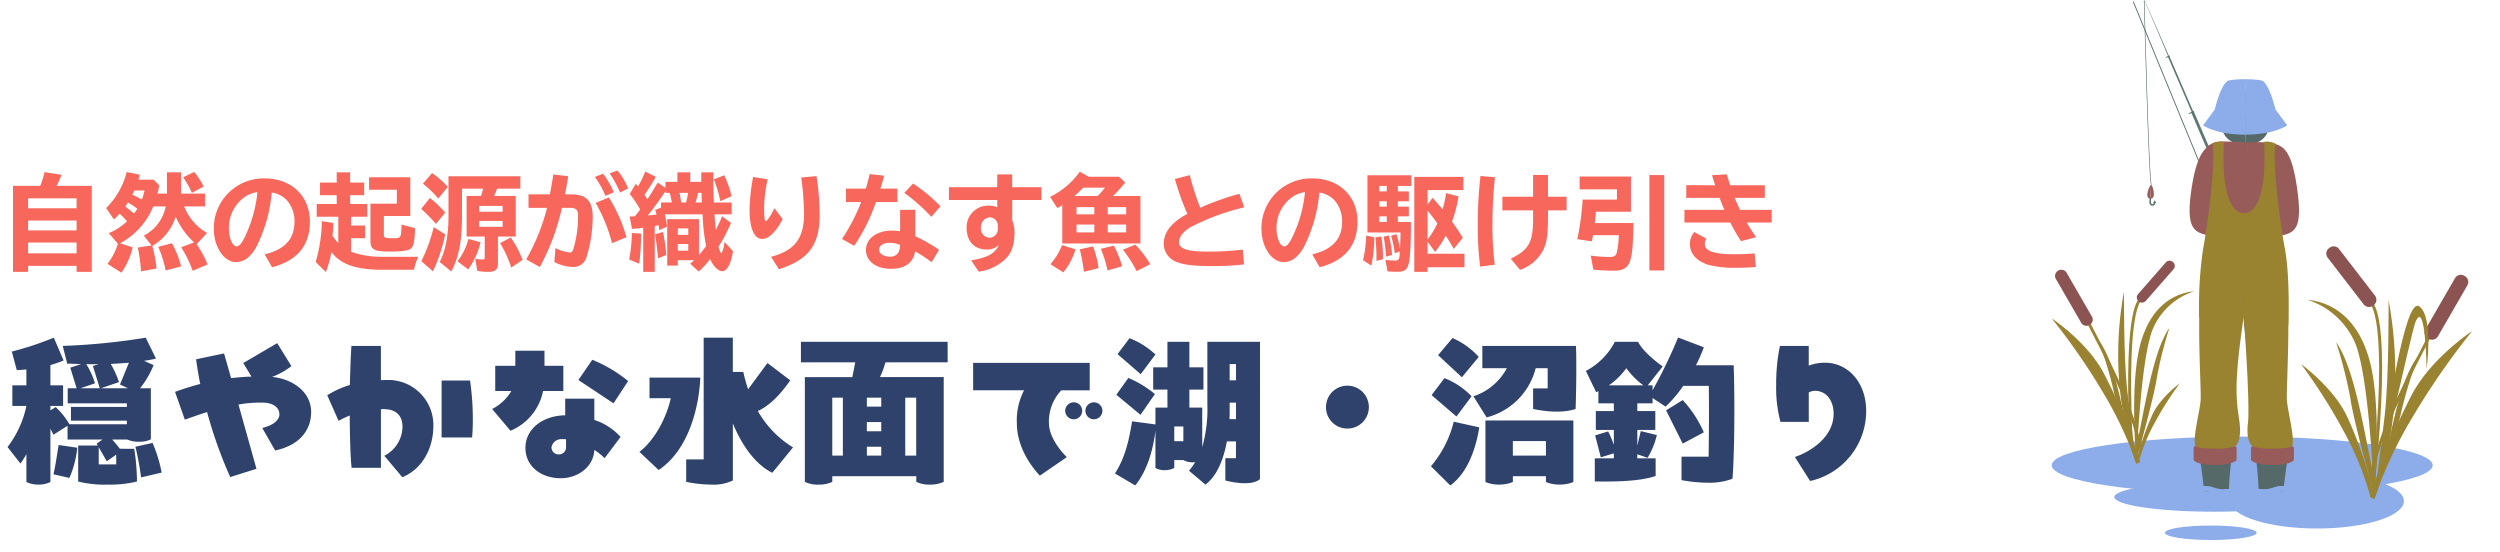 <svg xmlns="http://www.w3.org/2000/svg" xmlns:xlink="http://www.w3.org/1999/xlink" width="525" height="116" viewBox="0 0 525 116">
  <defs>
    <clipPath id="clip-path">
      <rect id="長方形_6573" data-name="長方形 6573" width="525" height="116" transform="translate(0 713)" fill="#fff" stroke="#707070" stroke-width="1"/>
    </clipPath>
    <clipPath id="clip-path-2">
      <rect id="長方形_6494" data-name="長方形 6494" width="88.29" height="113.41" fill="none"/>
    </clipPath>
  </defs>
  <g id="type_text03" transform="translate(0 -713)">
    <g id="マスクグループ_2153" data-name="マスクグループ 2153" clip-path="url(#clip-path)">
      <g id="グループ_6425" data-name="グループ 6425" transform="translate(430.855 712.991)">
        <path id="パス_31532" data-name="パス 31532" d="M29.18.4,51.01,53.582l3.439,32.813.186-.021L51.194,53.55,29.351.33Z" transform="translate(-12.126)" fill="#546968"/>
        <rect id="長方形_6480" data-name="長方形 6480" width="3.047" height="0.739" transform="matrix(0.919, -0.395, 0.395, 0.919, 39.75, 55.906)" fill="#546968"/>
        <g id="グループ_6424" data-name="グループ 6424">
          <g id="グループ_6423" data-name="グループ 6423" clip-path="url(#clip-path-2)">
            <path id="パス_31533" data-name="パス 31533" d="M54.327,85.091a2.846,2.846,0,1,0,1.493-3.738,2.846,2.846,0,0,0-1.493,3.738m.461-.2a2.345,2.345,0,1,1,3.08,1.23,2.344,2.344,0,0,1-3.08-1.23" transform="translate(-18.177 -27.258)" fill="#5e7974"/>
            <path id="パス_31534" data-name="パス 31534" d="M54.868,85.132a2.467,2.467,0,1,0,1.294-3.24,2.468,2.468,0,0,0-1.294,3.24m.775-1.149a.295.295,0,1,1-.258-.327.294.294,0,0,1,.258.327m3.259-.262a.294.294,0,1,1,.155-.387.294.294,0,0,1-.155.387m-.276.616a.295.295,0,1,1,.258.327.3.3,0,0,1-.258-.327m-.652-1.793a.295.295,0,1,1,.06.413.3.3,0,0,1-.06-.413m.365,2.515a.294.294,0,1,1,.059.412.294.294,0,0,1-.059-.412M57.053,82.34a.295.295,0,1,1,.258.328.295.295,0,0,1-.258-.328m.519,3.586a.295.295,0,1,1,.387.155.3.3,0,0,1-.387-.155m-1.418-3.3a.295.295,0,1,1,.387.155.295.295,0,0,1-.387-.155m.475,3.284a.295.295,0,1,1,.258.327.3.3,0,0,1-.258-.327m-1.171-3a.295.295,0,1,1,.059.412.294.294,0,0,1-.059-.412m.364,2.514a.295.295,0,1,1,.059.413.3.3,0,0,1-.059-.413m-.611-.438a.295.295,0,1,1,.387.154.3.3,0,0,1-.387-.154" transform="translate(-18.369 -27.45)" fill="#546968"/>
            <path id="パス_31535" data-name="パス 31535" d="M57.63,85.349a.528.528,0,1,0,.277-.693.527.527,0,0,0-.277.693" transform="translate(-19.351 -28.432)" fill="#5e7974"/>
            <path id="パス_31536" data-name="パス 31536" d="M57.963,85.376a.295.295,0,1,0,.155-.387.294.294,0,0,0-.155.387" transform="translate(-19.469 -28.55)" fill="#546968"/>
            <rect id="長方形_6481" data-name="長方形 6481" width="1.338" height="16.029" transform="translate(39.098 47.398) rotate(-23.217)" fill="#975b59"/>
            <rect id="長方形_6482" data-name="長方形 6482" width="0.669" height="16.029" transform="translate(39.099 47.397) rotate(-23.206)" fill="#a36460"/>
            <rect id="長方形_6483" data-name="長方形 6483" width="2.185" height="1.315" transform="translate(44.907 62.007) rotate(-23.231)" fill="#5e7974"/>
            <rect id="長方形_6484" data-name="長方形 6484" width="1.093" height="1.315" transform="translate(44.907 62.007) rotate(-23.231)" fill="#546968"/>
            <rect id="長方形_6485" data-name="長方形 6485" width="2.185" height="1.315" transform="translate(41.741 54.635) rotate(-23.231)" fill="#5e7974"/>
            <rect id="長方形_6486" data-name="長方形 6486" width="1.093" height="1.315" transform="translate(41.741 54.635) rotate(-23.231)" fill="#546968"/>
            <rect id="長方形_6487" data-name="長方形 6487" width="2.185" height="1.315" transform="translate(38.576 47.263) rotate(-23.231)" fill="#5e7974"/>
            <rect id="長方形_6488" data-name="長方形 6488" width="1.093" height="1.315" transform="translate(38.576 47.263) rotate(-23.199)" fill="#546968"/>
            <rect id="長方形_6489" data-name="長方形 6489" width="0.9" height="12.739" transform="translate(34.138 35.306) rotate(-23.271)" fill="#5e7974"/>
            <rect id="長方形_6490" data-name="長方形 6490" width="0.59" height="12.74" transform="translate(29.253 23.539) rotate(-23.275)" fill="#5e7974"/>
            <rect id="長方形_6491" data-name="長方形 6491" width="0.348" height="12.739" transform="translate(24.337 11.786) rotate(-23.298)" fill="#5e7974"/>
            <path id="パス_31537" data-name="パス 31537" d="M29.305.016,29.344,0l5.092,11.678-.171.072Z" transform="translate(-9.847 0)" fill="#5e7974"/>
            <path id="パス_31538" data-name="パス 31538" d="M51.54,53.273l.827-.355-.122-.282-.826.355Z" transform="translate(-17.278 -17.687)" fill="#546968"/>
            <rect id="長方形_6492" data-name="長方形 6492" width="0.59" height="0.261" transform="translate(29.258 23.537) rotate(-23.275)" fill="#546968"/>
            <path id="パス_31539" data-name="パス 31539" d="M43.883,35.668l-.546.234-.069-.162.546-.234Z" transform="translate(-14.539 -11.931)" fill="#546968"/>
            <path id="パス_31540" data-name="パス 31540" d="M36.559,17.977l-.4.172-.069-.162.4-.172Z" transform="translate(-12.126 -5.986)" fill="#546968"/>
            <path id="パス_31541" data-name="パス 31541" d="M29.337.31l-.248.106-.042-.1L29.294.21Z" transform="translate(-9.76 -0.071)" fill="#546968"/>
            <path id="パス_31542" data-name="パス 31542" d="M51.252,53.423l-.546.235-.07-.163.545-.234Z" transform="translate(-17.015 -17.897)" fill="#546968"/>
            <rect id="長方形_6493" data-name="長方形 6493" width="0.364" height="0.275" transform="matrix(0.919, -0.393, 0.393, 0.919, 24.329, 11.789)" fill="#546968"/>
            <path id="パス_31543" data-name="パス 31543" d="M30.631,38.909C30.073,35.9,29.181.721,29.172.366l.123,0c.009.355.9,35.523,1.456,38.524Z" transform="translate(-9.802 -0.122)" fill="#546968"/>
            <path id="パス_31544" data-name="パス 31544" d="M31.536,64.171l-.053,0c-.493-.033-.594-.543-.578-.807l.054-.924.309.019-.054.924c0,.018-.021.459.291.481a.276.276,0,0,0,.215-.062.6.6,0,0,0,.145-.38l.309.018a.887.887,0,0,1-.25.595.569.569,0,0,1-.388.139" transform="translate(-10.384 -20.98)" fill="#546968"/>
            <path id="パス_31545" data-name="パス 31545" d="M32.72,64l-.43-.25.219.013-.45.193.244-.424.122-.211.1.224Z" transform="translate(-10.773 -21.276)" fill="#546968"/>
            <path id="パス_31546" data-name="パス 31546" d="M31.051,58.4c-.236-.014-1.588,2.851-.174,2.935Z" transform="translate(-10.162 -19.624)" fill="#975b59"/>
            <path id="パス_31547" data-name="パス 31547" d="M31.373,58.4c.236.014,1.239,3.019-.174,2.935Z" transform="translate(-10.483 -19.624)" fill="#975b59"/>
            <path id="パス_31548" data-name="パス 31548" d="M80.014,144.117c0,3.329-17.912,6.028-40.007,6.028S0,147.446,0,144.117s17.911-6.028,40.006-6.028,40.007,2.7,40.007,6.028" transform="translate(0 -46.401)" fill="#8cacea"/>
            <path id="パス_31549" data-name="パス 31549" d="M61.69,155.649c0-1.7-9.376-3.086-20.943-3.086S19.8,153.945,19.8,155.649s9.376,3.086,20.943,3.086,20.943-1.382,20.943-3.086" transform="translate(-6.655 -51.264)" fill="#8cacea"/>
            <path id="パス_31550" data-name="パス 31550" d="M92.941,155.583c0-3.179-8.163-5.757-18.233-5.757s-18.234,2.578-18.234,5.757,8.163,5.757,18.234,5.757,18.233-2.578,18.233-5.757" transform="translate(-18.977 -50.345)" fill="#8cacea"/>
            <path id="パス_31551" data-name="パス 31551" d="M55.081,167.745c0-.84-4.314-1.521-9.634-1.521s-9.634.681-9.634,1.521,4.314,1.521,9.634,1.521,9.634-.681,9.634-1.521" transform="translate(-12.034 -55.855)" fill="#8cacea"/>
            <path id="パス_31552" data-name="パス 31552" d="M100.807,135.529l-.617-.06c.012-.122.324-3.074,3.125-10.654,2.795-7.564,10.539-21.9,10.618-22.039l.544.3c-.077.143-7.8,14.436-10.581,21.958-2.765,7.484-3.087,10.472-3.089,10.5" transform="translate(-33.666 -34.534)" fill="#9a8330"/>
            <path id="パス_31553" data-name="パス 31553" d="M118.81,100.371l-.147-.085a1.414,1.414,0,0,1-.518-1.933l6.186-10.716a1.415,1.415,0,0,1,1.932-.518l.149.085a1.416,1.416,0,0,1,.518,1.933l-6.187,10.716a1.414,1.414,0,0,1-1.933.518" transform="translate(-39.635 -29.21)" fill="#8b5351"/>
            <path id="パス_31554" data-name="パス 31554" d="M101.99,137.36c2.807-17.815,6.476-42.782,9.5-40.5S113,110.035,113,110.035s-.216-15.19-2.376-9.8c-.74,1.844-8.635,37.128-8.635,37.128" transform="translate(-34.271 -32.499)" fill="#9a8330"/>
            <path id="パス_31555" data-name="パス 31555" d="M94.889,136.722s1.728-18.651-.864-28.755S85.173,95.228,80.856,94.818A16.306,16.306,0,0,1,91,104.164c3.007,7.8,3.886,32.558,3.886,32.558" transform="translate(-27.169 -31.861)" fill="#9a8330"/>
            <path id="パス_31556" data-name="パス 31556" d="M101.99,142.633c3.742-12.521,4.749-24.464,9.355-30.222a94.589,94.589,0,0,0-3.661,11.827c-.8,4.291-5.694,18.4-5.694,18.4" transform="translate(-34.271 -37.772)" fill="#9a8330"/>
            <path id="パス_31557" data-name="パス 31557" d="M101.99,136.722s7.484-17.747,3.023-41.9c0,0,.123,16.167-.8,24.213s-2.221,17.69-2.221,17.69" transform="translate(-34.271 -31.861)" fill="#9a8330"/>
            <path id="パス_31558" data-name="パス 31558" d="M97.663,139.206c-.295-1.22.773.185.521-1.018-2.368-11.312-4.344-24.54-8.227-29.957a94.465,94.465,0,0,1,3.032,12c.574,4.327,4.673,18.972,4.673,18.972" transform="translate(-30.228 -36.368)" fill="#9a8330"/>
            <path id="パス_31559" data-name="パス 31559" d="M122.112,104.732a155.121,155.121,0,0,0-12.489,18.032,90.136,90.136,0,0,0-8.082,17.289l-.887-.523a132.7,132.7,0,0,1,8.778-21.412c4.081-7.76,12.68-13.386,12.68-13.386" transform="translate(-33.822 -35.192)" fill="#9a8330"/>
            <path id="パス_31560" data-name="パス 31560" d="M78.857,115.157a116.151,116.151,0,0,1,9.13,14.416,62.059,62.059,0,0,1,5.428,13.434l.8-.293A89.887,89.887,0,0,0,88.544,126.2c-2.825-6.075-9.687-11.041-9.687-11.041" transform="translate(-26.498 -38.695)" fill="#9a8330"/>
            <path id="パス_31561" data-name="パス 31561" d="M101.568,134.536l-.617-.064c3.783-36.653-.38-38.719-.424-38.736l.137-.6c.5.087,4.77,1.933.9,39.4" transform="translate(-33.779 -31.967)" fill="#9a8330"/>
            <path id="パス_31562" data-name="パス 31562" d="M96.819,90.264l-.135.1a1.415,1.415,0,0,1-1.984-.256l-7.555-9.8a1.415,1.415,0,0,1,.256-1.984l.137-.1a1.413,1.413,0,0,1,1.983.257l7.556,9.8a1.414,1.414,0,0,1-.258,1.984" transform="translate(-29.184 -26.186)" fill="#8b5351"/>
            <path id="パス_31563" data-name="パス 31563" d="M21.521,127.361c0-.025-.281-2.609-2.671-9.079-2.406-6.508-9.091-18.877-9.157-19l.544-.3c.068.125,6.773,12.533,9.194,19.081,2.427,6.567,2.7,9.127,2.707,9.233Z" transform="translate(-3.257 -33.261)" fill="#9a8330"/>
            <path id="パス_31564" data-name="パス 31564" d="M8.274,96.927l.074-.043a1.255,1.255,0,0,0,.46-1.715L3.484,85.947a1.255,1.255,0,0,0-1.715-.459l-.074.043a1.255,1.255,0,0,0-.46,1.715l5.324,9.222a1.257,1.257,0,0,0,1.716.459" transform="translate(-0.358 -28.669)" fill="#8b5351"/>
            <path id="パス_31565" data-name="パス 31565" d="M26.569,128.4s-1.5-16.143.747-24.889,7.662-11.027,11.4-11.381a14.112,14.112,0,0,0-8.782,8.09c-2.6,6.747-3.364,28.18-3.364,28.18" transform="translate(-8.764 -30.957)" fill="#9a8330"/>
            <path id="パス_31566" data-name="パス 31566" d="M22.718,133.516c-3.239-10.837-4.111-21.174-8.1-26.159a81.758,81.758,0,0,1,3.171,10.237c.692,3.714,4.927,15.922,4.927,15.922" transform="translate(-4.913 -36.074)" fill="#9a8330"/>
            <path id="パス_31567" data-name="パス 31567" d="M24.87,128.4s-6.477-15.361-2.617-36.27c0,0-.108,13.993.695,20.959S24.87,128.4,24.87,128.4" transform="translate(-7.065 -30.957)" fill="#9a8330"/>
            <path id="パス_31568" data-name="パス 31568" d="M26.939,130.551c.256-1.057-.669.159-.452-.881,2.05-9.79,3.76-21.241,7.121-25.93a81.777,81.777,0,0,0-2.625,10.39c-.5,3.745-4.045,16.421-4.045,16.421" transform="translate(-8.889 -34.859)" fill="#9a8330"/>
            <path id="パス_31569" data-name="パス 31569" d="M0,100.71a134.391,134.391,0,0,1,10.81,15.608,77.989,77.989,0,0,1,7,14.964l.768-.452a115.012,115.012,0,0,0-7.6-18.533C7.442,105.58,0,100.71,0,100.71" transform="translate(0 -33.841)" fill="#9a8330"/>
            <path id="パス_31570" data-name="パス 31570" d="M35.93,121.234a68.729,68.729,0,0,0-5.406,8.537,36.743,36.743,0,0,0-3.216,7.956l-.474-.174a53.216,53.216,0,0,1,3.36-9.781c1.673-3.6,5.736-6.539,5.736-6.539" transform="translate(-9.017 -40.737)" fill="#9a8330"/>
            <path id="パス_31571" data-name="パス 31571" d="M24.407,122.539c-1.072-26.62,1.892-28.3,2.5-28.369l.068.616c-.083.042-3,1.527-1.946,27.728Z" transform="translate(-8.123 -31.643)" fill="#9a8330"/>
            <path id="パス_31572" data-name="パス 31572" d="M27.277,90.962l.053.047a1.044,1.044,0,0,0,1.473-.1l5.837-6.665a1.045,1.045,0,0,0-.1-1.475l-.053-.046a1.046,1.046,0,0,0-1.475.1l-5.836,6.666a1.043,1.043,0,0,0,.1,1.474" transform="translate(-9.046 -27.71)" fill="#8b5351"/>
            <path id="パス_31573" data-name="パス 31573" d="M65.086,151.425h5.226c.122-1.942.687-5.558.958-7.638L64.4,143.5a62.691,62.691,0,0,1,.683,7.928" transform="translate(-21.641 -48.218)" fill="#546968"/>
            <path id="パス_31574" data-name="パス 31574" d="M67.531,145.059c3.63,0,4.508-.855,4.508-1.091v-2.439a.427.427,0,0,0-.428-.427H63.45a.427.427,0,0,0-.427.427v2.439c0,.236,1.067,1.091,4.508,1.091" transform="translate(-21.177 -47.413)" fill="#975b59"/>
            <path id="パス_31575" data-name="パス 31575" d="M68.948,85.891c2.032,2.983.634,23.553.811,26.017s1.8,8.313,1.057,9.7c0,0-.664.5-4.127.5a11.634,11.634,0,0,1-4.149-.5s-1.436-.747-.959-4.9S60.7,94.359,60.7,94.359s-.674-8.381,1.713-10.6c2.785-2.585,6.531,2.129,6.531,2.129" transform="translate(-20.368 -27.886)" fill="#9a8330"/>
            <path id="パス_31576" data-name="パス 31576" d="M52.933,151.425H47.707c-.122-1.942-.687-5.558-.958-7.638l6.868-.29a62.692,62.692,0,0,0-.683,7.928" transform="translate(-15.709 -48.218)" fill="#546968"/>
            <path id="パス_31577" data-name="パス 31577" d="M49.4,145.059c-3.63,0-4.508-.855-4.508-1.091v-2.439a.427.427,0,0,1,.427-.427h8.163a.427.427,0,0,1,.427.427v2.439c0,.236-1.067,1.091-4.508,1.091" transform="translate(-15.085 -47.413)" fill="#975b59"/>
            <path id="パス_31578" data-name="パス 31578" d="M47.287,85.891c-2.032,2.983-.634,23.553-.811,26.017s-1.8,8.313-1.058,9.7c0,0,.665.5,4.129.5a11.65,11.65,0,0,0,4.15-.5s1.436-.747.959-4.9-1.516-6.394.876-22.345c0,0,.673-8.381-1.713-10.6-2.784-2.585-6.531,2.129-6.531,2.129" transform="translate(-15.196 -27.886)" fill="#9a8330"/>
            <path id="パス_31579" data-name="パス 31579" d="M48.066,57.252c-.25-3.939-.515-7.324-.266-8.946s4.028-2.384,5.4-2.847l3.365,2.164,3.367-2.164c1.372.463,3.661,2.429,3.91,4.052s-.28,8.4-.529,12.335,1.044,11.924,1.394,14.6c.3,2.277-1.683,2.524-8.176,2.524-6.966,0-7.05-.732-6.456-3,1.34-5.129-1.764-14.776-2.012-18.716" transform="translate(-16.028 -15.275)" fill="#975b59"/>
            <path id="パス_31580" data-name="パス 31580" d="M63.486,42.9s.063,2.4.936,3.115c0,0-.811,2.635-3.366,2.635V43.189Z" transform="translate(-20.516 -14.416)" fill="#feb7ac"/>
            <path id="パス_31581" data-name="パス 31581" d="M56.921,42.9s-.063,2.4-.934,3.115c0,0,.81,2.635,3.365,2.635V43.189Z" transform="translate(-18.813 -14.416)" fill="#feb7ac"/>
            <path id="パス_31582" data-name="パス 31582" d="M61.249,28.436c2.266,0,4.53,2.2,5.135,4.815a.992.992,0,0,1,.83.261c.474.452.864,1.415.53,1.939a1.029,1.029,0,0,1-1.517.276s.157,4.172-4.978,4.172Z" transform="translate(-20.581 -9.555)" fill="#546968"/>
            <path id="パス_31583" data-name="パス 31583" d="M57.9,28.436c-2.265,0-4.532,2.2-5.134,4.815a.992.992,0,0,0-.83.261c-.473.452-.864,1.415-.529,1.939a1.029,1.029,0,0,0,1.517.276S52.766,39.9,57.9,39.9Z" transform="translate(-17.232 -9.555)" fill="#546968"/>
            <path id="パス_31584" data-name="パス 31584" d="M47.863,55.212s-.069-8.895,1.262-9.664.952-1.011,8-.59c0,0-.193,21.561.352,21.176s-9.61-10.922-9.61-10.922" transform="translate(-16.083 -15.038)" fill="#975b59"/>
            <path id="パス_31585" data-name="パス 31585" d="M70.671,55.28s.112-7.567-1.22-8.335-.993-2.34-8.037-1.919c0,0-.213,21.561-.757,21.176S70.671,55.28,70.671,55.28" transform="translate(-20.375 -15.106)" fill="#975b59"/>
            <path id="パス_31586" data-name="パス 31586" d="M50.211,44.865c-2.846.394-4.938,1.532-6.186,9.794s.457,9.105,3.147,9.778,3.039-19.572,3.039-19.572" transform="translate(-14.653 -15.076)" fill="#975b59"/>
            <path id="パス_31587" data-name="パス 31587" d="M68.474,45.152c2.846.394,4.753.835,6,9.1s-.053,9.612-2.742,10.285-3.259-19.382-3.259-19.382" transform="translate(-23.009 -15.172)" fill="#975b59"/>
            <path id="パス_31588" data-name="パス 31588" d="M58.639,154.4c-2.086,0-2.086-.705-4.17-.705s-2.086.705-4.171.705-2.084-.705-4.168-.705-2.084.705-4.17.705v1.157h0c2.086,0,2.086-.706,4.172-.706s2.085.706,4.17.706,2.086-.706,4.17-.706,2.084.706,4.168.706,2.086-.705,4.168-.705V153.7c-2.086,0-2.086.705-4.171.705" transform="translate(-14.099 -51.645)" fill="#8cacea"/>
            <path id="パス_31589" data-name="パス 31589" d="M71.136,154.4c-2.086,0-2.086-.705-4.171-.705s-2.084.705-4.17.705-2.084-.705-4.168-.705-2.084.705-4.17.705v1.157h0c2.086,0,2.086-.706,4.171-.706s2.086.706,4.171.706,2.084-.706,4.17-.706,2.084.705,4.166.706Z" transform="translate(-18.299 -51.645)" fill="#8cacea"/>
            <path id="パス_31590" data-name="パス 31590" d="M50.322,34.66l-2.439,3.313s2.591,1.961,8.828,1.961V34.66Z" transform="translate(-16.09 -11.646)" fill="#8cacea"/>
            <path id="パス_31591" data-name="パス 31591" d="M67.568,34.66l2.44,3.313s-2.592,1.961-8.828,1.961V34.66Z" transform="translate(-20.558 -11.646)" fill="#8cacea"/>
            <path id="パス_31592" data-name="パス 31592" d="M54.133,25.778s-1.3.729-2.576,5.9c0,0,1.619,1.347,6.389,1.259V25.778Z" transform="translate(-17.324 -8.662)" fill="#8cacea"/>
            <path id="パス_31593" data-name="パス 31593" d="M64.988,25.778s1.3.729,2.577,5.9c0,0-1.62,1.347-6.39,1.259V25.778Z" transform="translate(-20.556 -8.662)" fill="#8cacea"/>
            <path id="パス_31594" data-name="パス 31594" d="M63.06,25.536c0,.264-1.707.477-3.812.477s-3.812-.214-3.812-.477,1.707-.477,3.812-.477,3.812.214,3.812.477" transform="translate(-18.628 -8.42)" fill="#8cacea"/>
            <path id="パス_31595" data-name="パス 31595" d="M46.65,81.942a80.223,80.223,0,0,1,.8-14.535c1.132-6.148,2.712-18.941,1.962-22.151a4.142,4.142,0,0,1,2.435-.394s-1.247,15,4.348,15L56,81.545Z" transform="translate(-15.66 -15.072)" fill="#9a8330"/>
            <path id="パス_31596" data-name="パス 31596" d="M70.058,83.46s.424-9.905-.71-16.054-2.712-18.942-1.962-22.151a4.139,4.139,0,0,0-2.436-.394s1.247,15-4.348,15l.2,21.68Z" transform="translate(-20.363 -15.072)" fill="#9a8330"/>
          </g>
        </g>
      </g>
      <path id="パス_32295" data-name="パス 32295" d="M2.728-15.972V2.09H5.9V.836H16.082V2.09h3.19V-15.972H11.9A18.283,18.283,0,0,0,12.914-18.3l-3.564-.55a17.651,17.651,0,0,1-.9,2.882ZM5.9-13.354H16.082v2.09H5.9Zm0,4.664H16.082v2.068H5.9Zm0,4.62H16.082V-1.8H5.9Zm32.142.99a24.368,24.368,0,0,1,2.42,4.95L43.6.528a22.06,22.06,0,0,0-2.31-4.246l2.2-2.354a11.139,11.139,0,0,1-4.818-5.588h4.378v-2.684H38.016V-18.81H35.068v4.466h-2c.154-.616.242-1.012.374-1.738L32.274-17.27H29.062c.066-.176.132-.4.308-1.034L26.6-18.876a16.04,16.04,0,0,1-4.312,7.568l1.65,2.4a15.264,15.264,0,0,0,1.188-1.232c.55.528,1.034,1.034,1.54,1.606A11.566,11.566,0,0,1,22.836-6.05L24.75-3.828A12.248,12.248,0,0,1,22.572.4L25.5,2.266a15.24,15.24,0,0,0,2.354-5.324l-2.64-.858a15.267,15.267,0,0,0,6.974-7.744H34.8a8.72,8.72,0,0,1-4.6,6.138l1.628,2.068-2.882.44a34.739,34.739,0,0,1,.66,4.994l3.256-.594a24.75,24.75,0,0,0-.88-4.73A10.831,10.831,0,0,0,36.894-9.5a16.052,16.052,0,0,0,3.872,5.412Zm-9.9-7.062c-.594-.528-1.254-1.056-1.826-1.5.22-.33.352-.506.55-.836a17.161,17.161,0,0,1,1.98,1.32A9.59,9.59,0,0,1,28.138-10.142Zm-.176-4.334c.132-.286.154-.33.242-.506H30.36a12.079,12.079,0,0,1-.572,1.892,19.046,19.046,0,0,0-2-1.034Zm14.806-1.342a15.923,15.923,0,0,0-1.98-3.08l-2.332,1.122A18.277,18.277,0,0,1,40.3-14.5ZM38.038.946a21.579,21.579,0,0,0-1.914-4.862l-2.9.748A22.394,22.394,0,0,1,34.782,1.8Zm19.1.176Q65.087-.957,65.076-8.47c0-5.368-3.872-9.064-9.5-9.064a10.441,10.441,0,0,0-6.336,1.98A10.458,10.458,0,0,0,44.9-7.04c0,3.916,2.112,7.084,4.73,7.084a4.016,4.016,0,0,0,2.706-1.188,7.968,7.968,0,0,0,1.716-2.464,31.135,31.135,0,0,0,3.014-10.956,5.334,5.334,0,0,1,3.322,1.782,6.7,6.7,0,0,1,1.452,4.356c0,3.608-2.024,5.83-6.27,6.842Zm-3.08-15.774A27.948,27.948,0,0,1,51.326-5.06c-.638,1.254-1.122,1.8-1.606,1.8-.88,0-1.65-1.738-1.65-3.784a7.936,7.936,0,0,1,3.036-6.38A6.183,6.183,0,0,1,54.054-14.652Zm19.668,9.68H76.67V-7.634H73.722V-9.482h3.41v-2.684H73.524v-1.848h2.948v-2.64H73.524V-18.81H70.708v2.156h-3.5v2.64h3.5v1.848h-4.2v2.684h4.532v5.544A11.06,11.06,0,0,1,69.828-5.5c.088-.792.154-1.936.176-2.684l-2.42-.374a31.49,31.49,0,0,1-1.3,8.58l2.156,2.112A23.511,23.511,0,0,0,69.586-2.09C71.522.484,74.624,1.584,79.992,1.65h6.952a12.43,12.43,0,0,1,.88-2.728H80.19a18.445,18.445,0,0,1-6.468-1.056Zm6.886-4.664h5.544v-8.14H77.506v2.618h5.83v2.926H77.792v7.7c0,1.958.7,2.354,4.114,2.354,2.838,0,4.092-.22,4.576-.814.418-.506.616-1.738.682-4.092l-2.838-.748-.022.44c-.066,2.332-.132,2.42-1.738,2.42-1.782,0-1.958-.088-1.958-.858Zm23.166-4.224c.2-.462.374-.88.616-1.518h4.884v-2.6H94.182V-9.5c0,3.96-.682,7.414-1.87,9.5l2.464,2c1.65-3.168,2.244-6.4,2.244-12.078v-5.3h4.422l-.022.11-.044.154a10.273,10.273,0,0,1-.308,1.1L101-13.86H97.988v8.536h3.806v4.29c0,.44-.066.528-.44.528a8.089,8.089,0,0,1-1.562-.176l.44,2.574a14.991,14.991,0,0,0,2.354.2c1.43,0,1.98-.506,1.98-1.782V-5.324h3.74V-13.86Zm-3.146,2.112h4.928v1.21h-4.928Zm0,3.146h4.928V-7.37h-4.928Zm-6.6-7.15a18.175,18.175,0,0,0-3.3-2.9l-1.914,2.222a21.957,21.957,0,0,1,3.234,3.124ZM90.926,1.98A35.256,35.256,0,0,0,93.5-5.786L91.08-7.3a33.683,33.683,0,0,1-2.6,7.15Zm7.392-.4a16.358,16.358,0,0,0,2.6-5.7l-2.552-.7A12.775,12.775,0,0,1,96.074-.132Zm11.418-2a20.044,20.044,0,0,0-2.486-4.708l-2.222,1.188a24.352,24.352,0,0,1,2.332,5.126ZM93.5-10.362a22.437,22.437,0,0,0-3.212-3.058L88.44-11.132a26.79,26.79,0,0,1,3.1,3.168Zm17.49-3.828v2.838h3.894A43.324,43.324,0,0,1,110.506-.528l2.86,1.606a48.28,48.28,0,0,0,4.642-12.43h1.584c1.43,0,1.8.374,1.8,1.782a23.044,23.044,0,0,1-1.034,7c-.176.44-.374.594-.726.594a9.171,9.171,0,0,1-2.992-.924l-.22,2.926a8.853,8.853,0,0,0,3.85,1.034,2.809,2.809,0,0,0,2.882-2,29.431,29.431,0,0,0,1.32-8.426c0-3.454-1.3-4.818-4.6-4.818h-1.232c.33-1.584.506-2.6.682-3.806L116.2-18.37c-.242,1.562-.44,2.794-.726,4.18Zm20.57,9a32.382,32.382,0,0,0-3.7-8.36l-2.772,1.166a33.248,33.248,0,0,1,3.432,8.448ZM128.9-14.63a18.636,18.636,0,0,0-2.244-3.894l-1.738.682a17.953,17.953,0,0,1,2.222,3.982Zm2.992-.792a12.507,12.507,0,0,0-2.222-3.762l-1.65.594a20.762,20.762,0,0,1,2.2,4.026Zm15.664,5.434a39.5,39.5,0,0,0,.726,6.644,23.476,23.476,0,0,1-1.5,1.914V-8.976h-6.666V.77h2.222V-.352h3.41a10.619,10.619,0,0,1-.814.726l1.8,1.65a16.738,16.738,0,0,0,2.376-2.618c.682,1.5,1.738,2.552,2.552,2.552,1.012,0,1.848-1.562,2.266-4.2L152.152-4.2a6.918,6.918,0,0,1-.638,2.42c-.132,0-.418-.682-.616-1.408a37.005,37.005,0,0,0,2.618-4.994l-1.87-1.408c-.462,1.122-.726,1.694-1.32,2.882-.088-.748-.22-2.2-.286-3.278h3.608v-2.486h-3.74c-.088-2.046-.11-3.542-.11-5.566v-.77h-2.53v2h-2.31v-2h-2.706v2h-2.508v1.254l-1.628-1.1c-.7,1.21-1.5,2.486-2.178,3.52a10.507,10.507,0,0,0-.594-.946,41.372,41.372,0,0,0,2.376-3.784L135.5-18.986a21.28,21.28,0,0,1-1.188,2.574c-.11.176-.22.374-.308.55l-.154-.154-.33-.4-1.276,2.134a27.333,27.333,0,0,1,2.2,3.278c-.572.748-.792,1.034-1.144,1.43a2.985,2.985,0,0,0-.4.022c-.088,0-.374,0-.682.022l.506,2.6c.814-.066,1.232-.11,2.354-.242V2.09h2.42V-7.546l.484-.088a2.886,2.886,0,0,0,.33-.066l.022.066.022.132c.022.2.044.4.11.836l1.606-.748a18.882,18.882,0,0,0-.462-2.574ZM138.82-11.4l-1.232.484a9.442,9.442,0,0,1,.286.968c-.484.066-.726.088-1.386.154l-.44.022a61.675,61.675,0,0,0,3.7-5.082v.352h.9a18.292,18.292,0,0,1,.44,2.024H138.82Zm4.224-1.078a17.275,17.275,0,0,0-.352-2.024h1.826c-.132.7-.264,1.342-.44,2.024Zm3.014,0c.242-.814.352-1.188.55-2.024h.726c.022,1.364.022,1.386.066,2.024ZM142.34-7.04h2.2v1.364h-2.2Zm0,3.278h2.2v1.408h-2.2Zm-8.1,4.136a46.434,46.434,0,0,0,.374-6.314L132.7-6.072a32.71,32.71,0,0,1-.572,5.566Zm5.676-1.826a32.521,32.521,0,0,0-.7-4.84l-1.672.506a47.46,47.46,0,0,1,.638,5.038Zm13.706-12.342a20,20,0,0,0-1.54-4.4l-2.178.858a25.39,25.39,0,0,1,1.364,4.576Zm9,2.508c-.726,1.54-1.518,2.728-1.826,2.728-.22,0-.33-.9-.33-2.772a27.16,27.16,0,0,1,.748-6.006l-3.058-.506a40.734,40.734,0,0,0-.748,6.864c0,3.916.968,6.16,2.662,6.16,1.364,0,2.9-1.5,4.29-4.158ZM163.57,1.54c6.27-2,8.558-5.082,8.558-11.506a55.847,55.847,0,0,0-.66-8.052l-3.212.286a62.916,62.916,0,0,1,.594,7.612c0,5.192-1.98,7.766-6.93,9.042Zm25.454-12.474v4.51a10.741,10.741,0,0,0-1.738-.154c-3.168,0-5.434,1.694-5.434,4.048,0,2.376,2.112,3.982,5.236,3.982,2.948,0,4.73-1.276,5.082-3.674A30.284,30.284,0,0,1,195.646.066l1.562-2.6a33.432,33.432,0,0,0-4.994-2.86v-5.544Zm0,7.48c-.044,1.5-.792,2.354-2.046,2.354-1.386,0-2.354-.594-2.354-1.452,0-.88.858-1.452,2.178-1.452a5.562,5.562,0,0,1,2.222.44ZM177.65-15.4v2.838h3.19a39.575,39.575,0,0,1-4.026,7.744l2.574,1.43a38.3,38.3,0,0,0,4.554-9.174h4.51V-15.4h-3.564c.374-1.166.462-1.5.792-2.706l-3.058-.33c-.286,1.232-.462,1.936-.792,3.036Zm19.844,3.718a33.419,33.419,0,0,0-5.742-4.774L189.9-14.5A37.094,37.094,0,0,1,195.58-9.46Zm11.924-6.688v2.684H199.276V-13h10.142v1.518a3.951,3.951,0,0,0-1.65-.33,4.516,4.516,0,0,0-4.774,4.686c0,2.816,1.628,4.532,4.29,4.532a3.489,3.489,0,0,0,2.508-1.012c-.836,1.848-2.4,2.728-5.852,3.278l1.606,2.376A10.057,10.057,0,0,0,211.31-.77c1.166-1.21,1.738-3.036,1.738-5.456a6.855,6.855,0,0,0-.484-2.508V-13H218.7v-2.684h-6.138V-18.37Zm.132,11.286a1.86,1.86,0,0,1-1.716,2.024,1.959,1.959,0,0,1-1.848-2.156,2.037,2.037,0,0,1,1.87-2.134,1.728,1.728,0,0,1,1.694,1.826Zm24.2-6.754a34.15,34.15,0,0,0,2.552-2.838l-1.276-1.21h-6.38l-1.892-1.056a16.362,16.362,0,0,1-6.248,5.28l1.54,2.376c.55-.33.748-.462,1.034-.638v8.052h16.412v-9.966Zm-1.122,2.332H236.5v1.518h-3.872Zm0,3.652H236.5V-6.2h-3.872ZM229.812-6.2h-3.74v-1.65h3.74Zm0-3.784h-3.74v-1.518h3.74Zm-4.2-3.85a22.634,22.634,0,0,0,1.87-1.76h4.576a15.387,15.387,0,0,1-1.584,1.76ZM223.3,2.2a13.693,13.693,0,0,0,2.552-4.84l-2.816-.88a14,14,0,0,1-2.442,4Zm7.392-.88a18.814,18.814,0,0,0-1.166-4.576l-2.772.616a36.207,36.207,0,0,1,.858,4.708Zm4.95-.4a21.94,21.94,0,0,0-1.716-4.334l-2.75.66A25.56,25.56,0,0,1,232.584,1.8Zm5.918-.44a22.038,22.038,0,0,0-3.146-4.114l-2.6,1.078A26.872,26.872,0,0,1,238.7,1.936Zm19.426-3.058a62.81,62.81,0,0,1-7.172.418c-4.51,0-6.226-.572-6.226-2.046,0-1.034.968-2.244,2.464-3.1a48.28,48.28,0,0,1,11.242-4.158L260.282-14.3a56.4,56.4,0,0,0-8.228,2.926,55.481,55.481,0,0,1-2.2-6.842l-3.124.814a55.725,55.725,0,0,0,2.618,7.326c-3.256,1.694-4.972,3.85-4.972,6.27a4.135,4.135,0,0,0,2.97,3.894c1.32.55,3.674.792,7.282.792A55.406,55.406,0,0,0,261.25.528Zm16.148,3.7q7.953-2.079,7.942-9.592c0-5.368-3.872-9.064-9.5-9.064a10.441,10.441,0,0,0-6.336,1.98A10.458,10.458,0,0,0,264.9-7.04c0,3.916,2.112,7.084,4.73,7.084a4.016,4.016,0,0,0,2.706-1.188,7.968,7.968,0,0,0,1.716-2.464,31.134,31.134,0,0,0,3.014-10.956,5.334,5.334,0,0,1,3.322,1.782,6.7,6.7,0,0,1,1.452,4.356c0,3.608-2.024,5.83-6.27,6.842Zm-3.08-15.774a27.947,27.947,0,0,1-2.728,9.592c-.638,1.254-1.122,1.8-1.606,1.8-.88,0-1.65-1.738-1.65-3.784a7.936,7.936,0,0,1,3.036-6.38A6.183,6.183,0,0,1,274.054-14.652Zm19.492,6.27V-9.57h2.31v-2.046h-2.31v-1.122h2.31v-2.068h-2.31V-15.95h2.838v-2.244h-9.218V-6.182h6.952c-.044,1.694-.088,2.816-.11,3.454a18.775,18.775,0,0,0-.77-3.1l-1.1.33a24.772,24.772,0,0,1,.77,3.674l1.056-.374-.022.286a4.893,4.893,0,0,1-.11,1.078c-.11.418-.352.55-.99.55A12.668,12.668,0,0,1,290.95-.44l.418,2.42a17.9,17.9,0,0,0,1.936.088c1.606,0,2.156-.352,2.486-1.562.352-1.32.506-3.96.506-8.888Zm-3.894-7.568h1.562v1.144h-1.562Zm0,3.212h1.562v1.122h-1.562Zm0,3.168h1.562v1.188h-1.562Zm10.142-2.486v-3.036h7.524v-2.772H297V2.09h2.794V1.122h7.744V-1.716h-7.744v-2.53l1.584,2.156A21.24,21.24,0,0,0,303.6-5.522c.66,1.012,1.078,1.716,1.694,2.794l1.892-2.332c-.572-.968-1.452-2.31-2.266-3.41a26.145,26.145,0,0,0,1.364-5.28l-2.6-.7a22.437,22.437,0,0,1-.748,3.41l-.132-.176c-.594-.7-1.232-1.452-1.958-2.244Zm0,1.276c.924,1.166,1.386,1.76,2.046,2.684a16.237,16.237,0,0,1-2.046,3.388ZM287.98.77a28.135,28.135,0,0,0,.616-5.94L286.9-5.522a25.847,25.847,0,0,1-.66,5.17Zm2.464-1.342a36.924,36.924,0,0,0-.352-4.774l-1.254.2a43.857,43.857,0,0,1,.22,4.928Zm1.892-.88a21.156,21.156,0,0,0-.682-4.092l-1.1.242a28.554,28.554,0,0,1,.506,4.2ZM321.948-18.26v4.576H315.5v2.86h6.446V-9.35c.044,5.17-.836,6.8-4.686,8.668L319.2,1.672a8.653,8.653,0,0,0,4.62-3.7c.968-1.628,1.254-3.344,1.254-7.436v-1.364h3.916v-2.86h-3.916V-18.26ZM313.9.594a62.948,62.948,0,0,1-.484-8.492,89.551,89.551,0,0,1,.528-9.878L310.9-18.04a89.339,89.339,0,0,0-.572,10.274A67.793,67.793,0,0,0,310.838.99Zm21.01-8.756c.088-.77.176-1.672.242-2.376H342.5V-17.93h-10.78v2.684h7.832v2.156h-7.194a57.164,57.164,0,0,1-1.122,8.316l3.058.462.2-1.012c.022-.11.022-.154.044-.286h5.412l-.022.374a15.521,15.521,0,0,1-.418,3.3c-.22.7-.528.9-1.452.9a32.635,32.635,0,0,1-4-.286l.55,2.948c1.54.154,3.036.22,4.356.22,1.98,0,2.992-.682,3.432-2.31.4-1.43.528-2.9.638-7.7Zm11.462-10.076V1.8h3.124V-18.238Zm7.744,2.134v2.662h7c.308.836.814,2.09,1.012,2.508h-8.4v2.662h9.636a38.929,38.929,0,0,0,2.266,3.916l3.168-.836c-.616-.858-1.474-2.178-1.98-3.08h5.236v-2.662H365.4c-.418-.88-.99-2.2-1.1-2.508h6.314V-16.1H363.33l-.066-.22c-.33-1.056-.528-1.672-.638-2.068l-3.1.176c.242.814.352,1.166.66,2.112ZM368.478-1.782c-1.694.132-3.014.176-4.268.176-4.246,0-6.2-.682-6.2-2.134a2.048,2.048,0,0,1,.33-1.144l-2.53-1.386a3.743,3.743,0,0,0-.924,2.552c0,1.98,1.386,3.52,3.806,4.312a21.936,21.936,0,0,0,6.05.638c1.166,0,2.508-.044,3.982-.154Z" transform="translate(0 768)" fill="#f7675c"/>
      <path id="パス_32294" data-name="パス 32294" d="M25.164-5.76A20.151,20.151,0,0,0,23.544-7.7h3.168a6.051,6.051,0,0,0,2.448.468,5.532,5.532,0,0,0,2.52-.5V-18.468H29.412a19.127,19.127,0,0,0,2.844-4.86l-2.016-.9a24.194,24.194,0,0,0,2.52-.468L30.6-29.088A135.726,135.726,0,0,1,13.176-27.36l.936,3.708,2.916.108-2.268.756,1.332,4.32H14.22V-15.3H26.64v.756H14.9v2.88H26.64v.756H14.58a15.829,15.829,0,0,0-2.88-3.6l-1.116.684v-.936h2.664v-4.32H10.584v-4.248a27.75,27.75,0,0,0,2.772-.972L11.3-29.088a66.547,66.547,0,0,1-8.82,2.916l1.044,3.888a19.67,19.67,0,0,0,2.016-.144v3.348H2.592v4.32H5.544a21.262,21.262,0,0,1-3.96,8.64l2.7,3.456a14.454,14.454,0,0,0,1.26-1.98V1.224a5.68,5.68,0,0,0,2.52.54,5.532,5.532,0,0,0,2.52-.54v-11.2l.648,1.26,2.952-1.872V-7.7h7.344L20.3-6.84l.216.4h-4.1v7.56a22.706,22.706,0,0,0,6.156.648,24.142,24.142,0,0,0,6.192-.648,45.529,45.529,0,0,0-.576-6.876Zm-.18-14a19.308,19.308,0,0,0-1.728-3.816c1.26-.072,2.556-.144,3.816-.252L25.2-19.26l1.656.792H21.2Zm-6.876-3.78c.828.036,1.728.036,2.628,0l-1.224.4,1.44,4.68H16.884l3.06-1.044A16.341,16.341,0,0,0,18.108-23.544ZM28.44-6.192A63.518,63.518,0,0,1,29.628.252l4.32-1.008A29.287,29.287,0,0,0,32.04-6.984ZM14.58.36a21.656,21.656,0,0,0,1.656-6.336l-3.924-.576c-.288,1.692-.612,4.1-1.08,6.156Zm7.848-3.492,1.98-1.4v2.052H20.736v-3.6Zm34.7-17.712A16.19,16.19,0,0,0,61.2-23.112l-2.988-4.824L51.084-23.76l1.728,2.844c-1.512.036-2.952.18-4.284.324l-1.476-5.184-5.868,1.224q.324,2.538.864,5.184c-2.2.576-4,1.188-5.292,1.656l2.052,5.832c1.188-.4,2.808-1.008,4.68-1.584A92.636,92.636,0,0,0,48.348.18l5.508-1.728-3.78-13.5a26.411,26.411,0,0,1,5.292-.4c2.448.108,3.312,1.368,3.312,2.448,0,1.116-1.116,2.268-3.6,2.88L57.78-5.4c5.112-1.08,7.56-4.248,7.56-8.1C65.34-17.568,61.632-20.412,57.132-20.844Zm24.084.648c-.432,0-.828,0-1.224.036v-7.2H73.8c-.144,2.16-.252,5.076-.324,8.208a18.829,18.829,0,0,0-4.752,2.16L71.1-11.628a24.036,24.036,0,0,1,2.34-1.116c.036,4.572.144,8.82.4,10.98h6.156V-14.076H80.6c2.772,0,3.924,1.548,3.924,3.708a6.953,6.953,0,0,1-3.816,6.084l3.78,4.5c4.464-1.836,6.516-6.408,6.516-10.764A9.461,9.461,0,0,0,81.216-20.2ZM99.144-8.136c.072-.864.144-2.088.144-3.384a55.858,55.858,0,0,0-.576-8.568H92.736V-8.136Zm9.072-15.048H104v5.292h3.384a9.9,9.9,0,0,1-4.032,3.78l3.852,4.572a11.456,11.456,0,0,0,6.84-8.352H118.3v-5.292h-3.96v-3.168h-6.12Zm23.688,3.2a29.5,29.5,0,0,0-7.524-4.464L121.464-20.2l7.38,4.9Zm-13.212,7.2c-4.356.036-8.352,2.592-8.352,6.876,0,3.636,3.06,6.336,7.452,6.336,3.42,0,6.84-2.268,7.02-5.94a12.638,12.638,0,0,1,2.16,1.728l3.348-4.464a12.735,12.735,0,0,0-5.508-3.564v-4.464h-6.12Zm.18,6.768a1.478,1.478,0,0,1-1.584,1.44,1.475,1.475,0,0,1-1.476-1.44,2.078,2.078,0,0,1,2.16-1.764,7.525,7.525,0,0,1,.9.036Zm40.284-7.668c3.024-1.4,5.364-4.392,6.8-6.444l-4.788-3.636L157.1-18.252c-.4-1.188-.72-2.376-1.008-3.636h-2.2v-7.2h-6.12v25.56h-3.672V1.188a26.331,26.331,0,0,0,5.22.576A9.342,9.342,0,0,0,153.9.9V-11.088c1.944,4.752,4.86,8.712,8.28,10.368l4.356-5.328A21.017,21.017,0,0,1,159.156-13.68ZM136.4-20.7v4.32h4.464c-.9,4.176-3.492,8.928-6.588,11.268L138.312-1.3c6.768-4.5,8.568-14.328,8.748-19.4Zm62.6-7.524H168.192v4.32H179.6l-.612,3.1H169.02v22a6.22,6.22,0,0,0,2.88.576,6.531,6.531,0,0,0,2.88-.576V0h17.64V1.188a6.22,6.22,0,0,0,2.88.576,6.531,6.531,0,0,0,2.88-.576v-22H184.788a17.252,17.252,0,0,0,1.152-3.1h13.068Zm-22,11.736V-4.32H174.78V-16.488Zm5.04,1.872v-1.872h3.024v1.872Zm8.064,10.3V-16.488h2.3V-4.32Zm-8.064-5.112v-1.944h3.024v1.944Zm3.024,3.24V-4.32h-3.024V-6.192Zm35.208-4.932a9.59,9.59,0,0,1,2.592-6.912h5.976V-23.8h-24.48v5.76h10.692a13.755,13.755,0,0,0-1.512,6.912c0,6.12,4.5,10.62,4.824,11.016L224.028-4C223.632-4.392,220.284-7.74,220.284-11.124Zm5.22-4.392a1.8,1.8,0,0,0-1.8,1.764,1.805,1.805,0,0,0,1.8,1.8,1.775,1.775,0,0,0,1.764-1.8A1.767,1.767,0,0,0,225.5-15.516Zm4.248,0a1.775,1.775,0,0,0-1.8,1.764,1.783,1.783,0,0,0,1.8,1.8,1.8,1.8,0,0,0,1.764-1.8A1.791,1.791,0,0,0,229.752-15.516ZM242.64-25.56a16.99,16.99,0,0,0-5.436-3.42l-2.52,3.348,4.86,4.212Zm21.96-2.664H253.548v13.176a29.007,29.007,0,0,1-1.08,8.928V-14.4h-2.7v-3.78h2.952v-4.68h-2.952v-5.364H245.16v5.364h-2.988v4.68h2.988v3.78h-2.52v3.528l-4.9-.648c-.648,3.96-1.44,7.6-3.6,10.944l4.248,2.52C240.768-.9,242.172-5.4,242.64-9.612v7.884a4.023,4.023,0,0,0,1.98.468,4.458,4.458,0,0,0,1.98-.468V-3.384h1.908a4.023,4.023,0,0,0,1.98.468,2.214,2.214,0,0,0,.5-.036,11.915,11.915,0,0,1-1.3,1.8l3.456,2.916c2.34-1.728,3.78-5.148,4.5-9.072h1.908V-3.78h-2.232V.9c3.24.828,6.048.792,7.272-.288Zm-5.04,8.1h-1.332v-3.42h1.332Zm-17.028,2.88a22.015,22.015,0,0,0-5.58-3.384l-2.52,3.528,5.076,4.212Zm15.66,5.256c.036-.684.036-1.4.036-2.088v-1.368h1.332v3.456ZM246.6-7.344v-3.1h1.908v3.1Zm36.36-2.664a4.479,4.479,0,0,0,4.5-4.5,4.5,4.5,0,0,0-4.5-4.5,4.479,4.479,0,0,0-4.5,4.5A4.456,4.456,0,0,0,282.96-10.008Zm27.576-15.048a16.324,16.324,0,0,0-5.508-3.96L302-25.416l5,4.644Zm20.412-2.3H311.292v4.68h5.148a12.32,12.32,0,0,1-7.02,5.9l2.772,4.428a14.264,14.264,0,0,0,10.3-10.332h2.52v4.248h-3.06v4.32c3.744.756,6.732.72,8.928,0,.072-2.268.144-5.436.144-8.352C331.02-24.264,331.02-25.992,330.948-27.36ZM309.024-16.776a15.852,15.852,0,0,0-5.688-3.816l-2.7,3.564,5.22,4.5ZM330.408-11.7H311.94V1.224a7.334,7.334,0,0,0,2.88.54,7.607,7.607,0,0,0,2.88-.54V0h6.948V1.224a7.334,7.334,0,0,0,2.88.54,7.607,7.607,0,0,0,2.88-.54ZM300.492-2.088l4.068,4.032c3.672-2.664,5.4-7.812,6.084-12.2l-5.364-1.188A22.462,22.462,0,0,1,300.492-2.088ZM317.7-4.32V-7.38h6.948v3.06Zm46.368-18.972h-7.92a33.606,33.606,0,0,0,1.656-3.78l-5.4-2.052a106.776,106.776,0,0,1-5.364,11.088V-19.08h-1.008l3.132-3.96c-1.8-1.3-4.176-3.276-5.184-5.184h-4.86a14.452,14.452,0,0,1-6.084,6.12l2.16,4.464.468-.216V-15.3h3.24v1.62h-3.78v3.96h3.78v3.132A21.826,21.826,0,0,0,337.716-9.4l-2.736.828,1.188,4.608,2.736-.828v1.044h-4v4.86c1.26-.036,8.568.288,12.78-1.152V-3.744h-3.852v-.864l2.16.756A16.97,16.97,0,0,0,347.94-8.64l-3.384-.828-.72,3.06V-9.72h3.78v-3.96h-3.78V-15.3h3.2v-1.116l2.736,1.8a25.713,25.713,0,0,0,3.708-4.356h5.364c.072,4.968.036,9.864-.036,14.868h-5.688V.828a31.242,31.242,0,0,0,5.508.54A13.685,13.685,0,0,0,363.816.54c.252-2.88.4-8.676.4-14.328C364.212-17.244,364.176-20.628,364.068-23.292Zm-22.536.612a16.913,16.913,0,0,0,3.564,3.6H337.86A15.183,15.183,0,0,0,341.532-22.68ZM357.8-9.216a24.2,24.2,0,0,0-4.428-6.768l-3.492,2.16,3.492,6.984ZM383.22-23.832a9.717,9.717,0,0,0-3.384.612v-4.14h-6.048A38.668,38.668,0,0,0,373-19.152a27.336,27.336,0,0,0,.9,7.74h5.94v-6.156a2.558,2.558,0,0,1,1.332-.36c2.268,0,3.888,1.944,3.888,4.824,0,4.824-4.716,7.92-8.136,9.072l3.2,5.04A15.048,15.048,0,0,0,391.9-13.68C391.9-19.62,388.152-23.832,383.22-23.832Z" transform="translate(0 813)" fill="#2e426b"/>
    </g>
  </g>
</svg>
